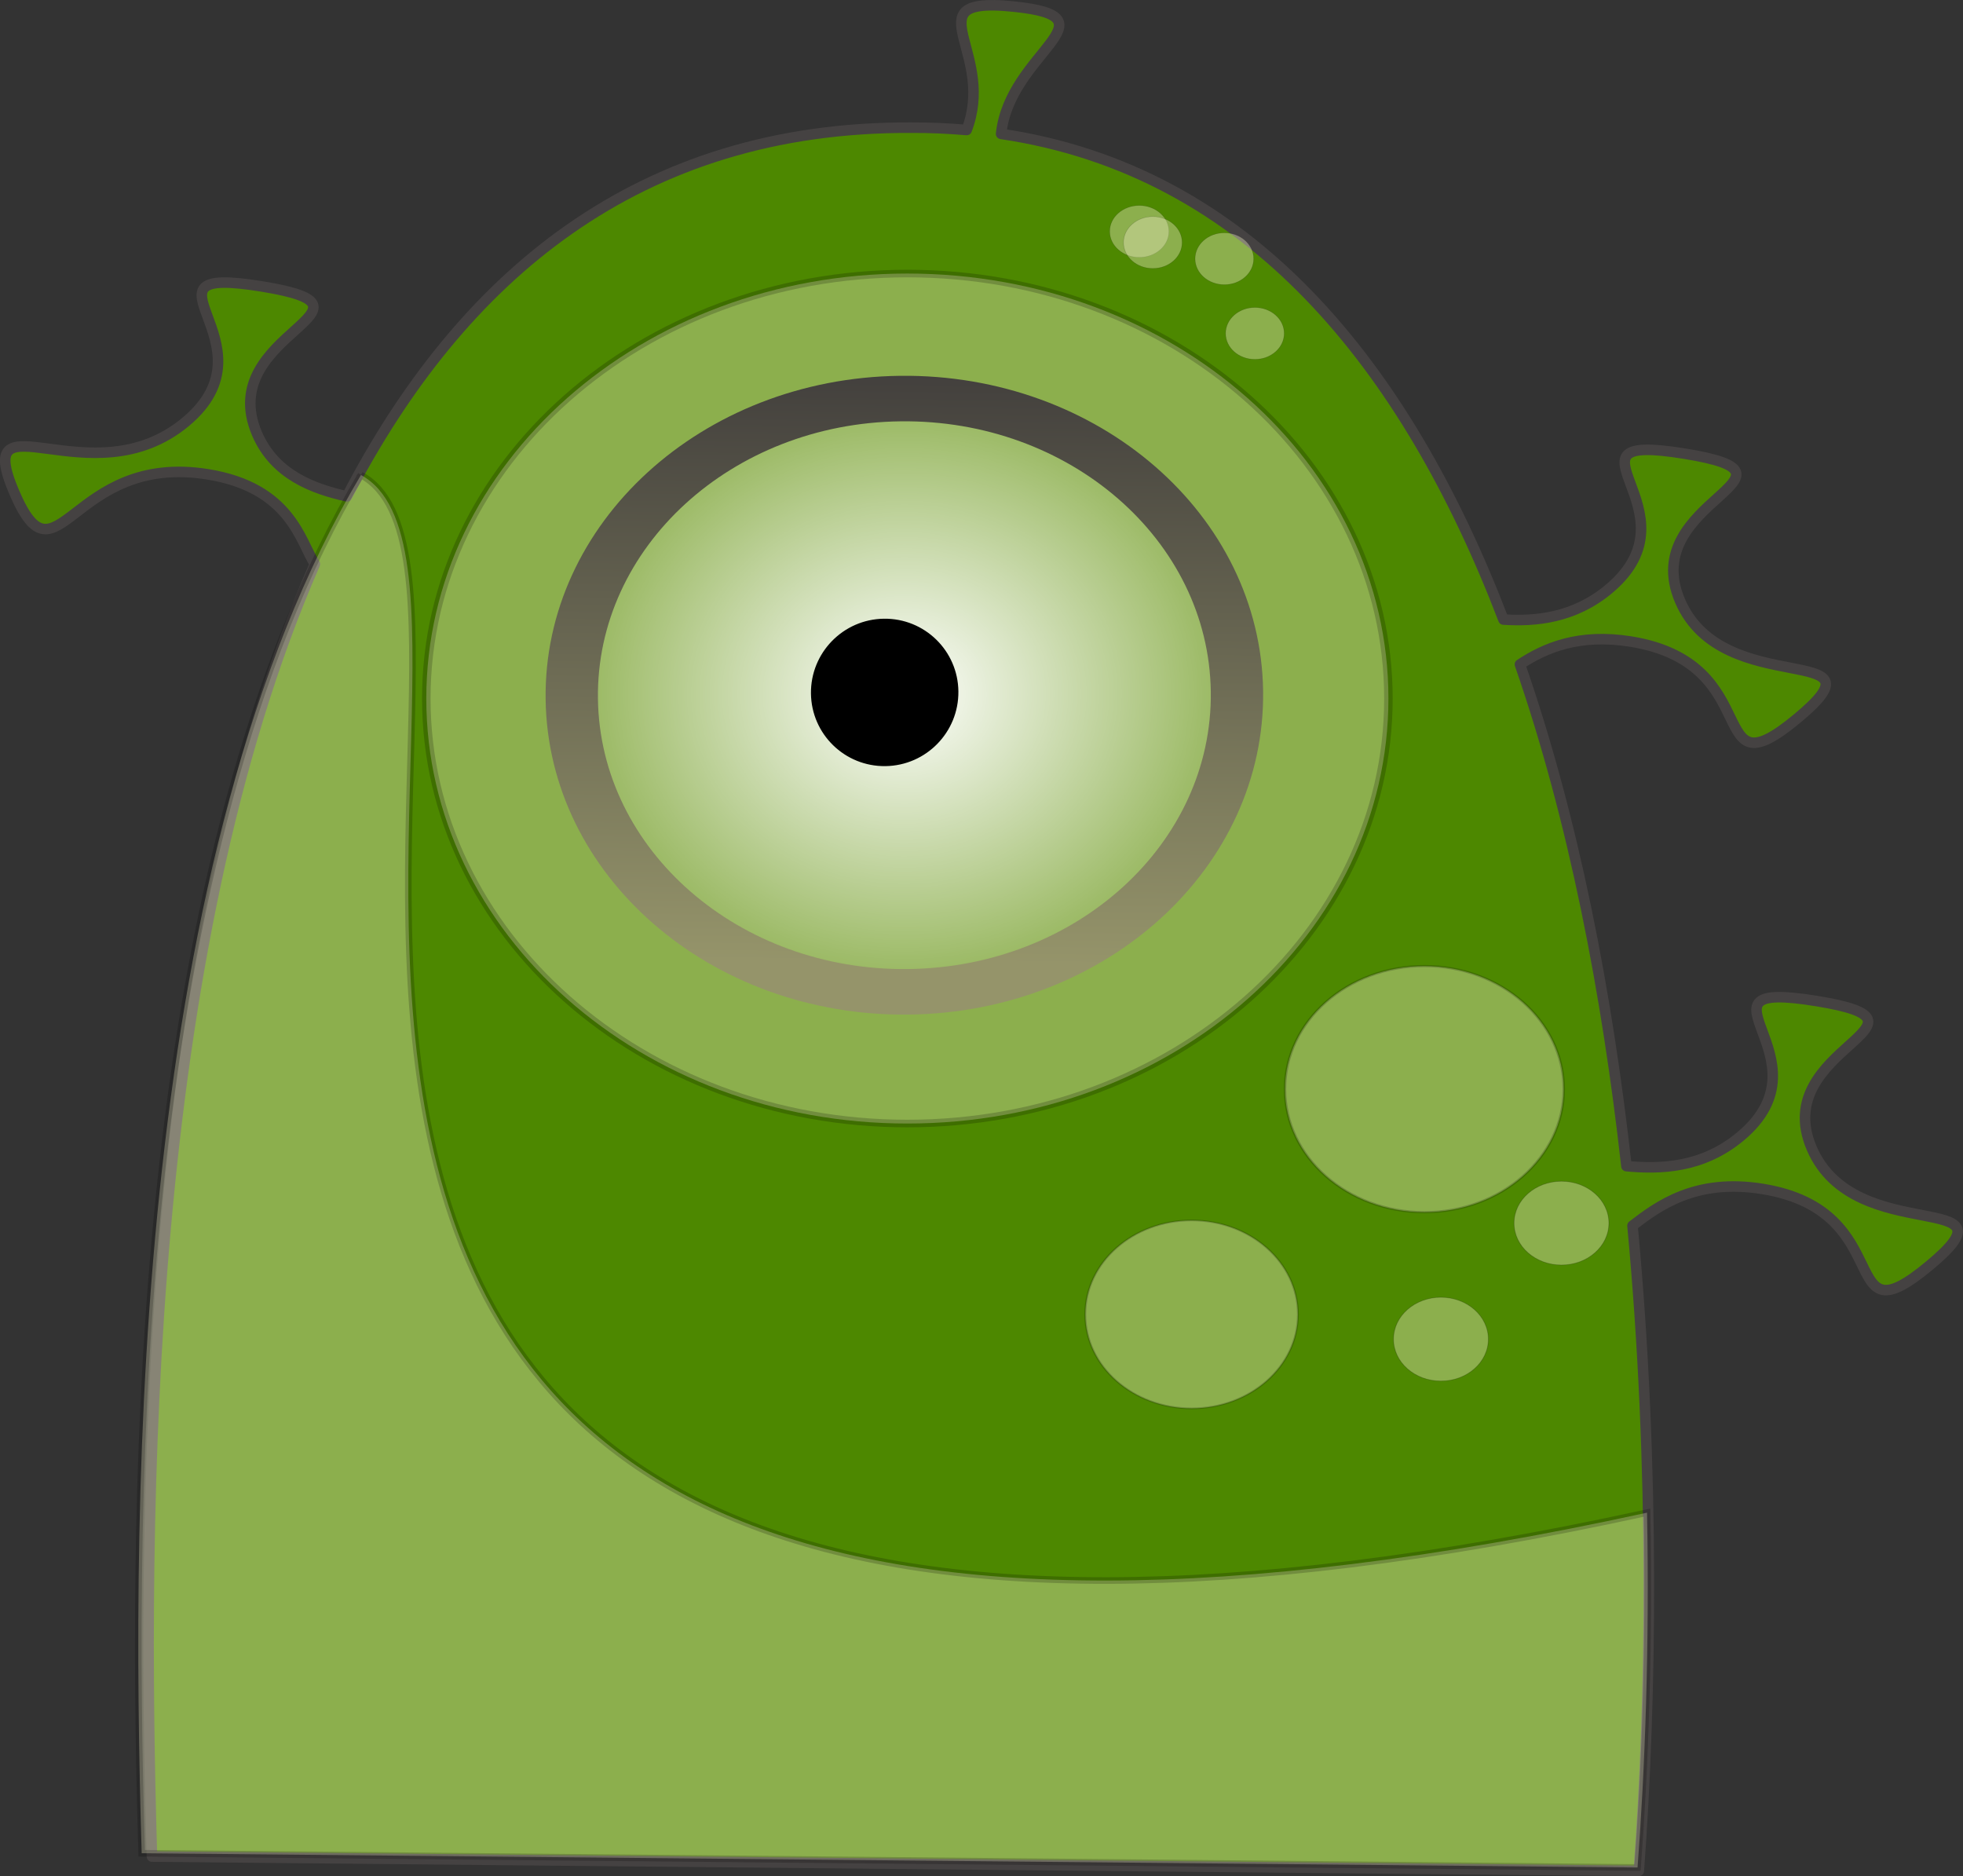 <?xml version="1.0"?>
<svg
    xmlns:rdf="http://www.w3.org/1999/02/22-rdf-syntax-ns#"
    xmlns="http://www.w3.org/2000/svg"
    xmlns:cc="http://creativecommons.org/ns#"
    xmlns:xlink="http://www.w3.org/1999/xlink"
    xmlns:dc="http://purl.org/dc/elements/1.1/"
    xmlns:svg="http://www.w3.org/2000/svg"
    xmlns:inkscape="http://www.inkscape.org/namespaces/inkscape"
    xmlns:sodipodi="http://sodipodi.sourceforge.net/DTD/sodipodi-0.dtd"
    xmlns:ns1="http://sozi.baierouge.fr"
    id="svg3120"
    viewBox="0 0 385.95 368.84"
    version="1.1"
  >
  <rect x="0" y="0" width="385.95" height="368.84" fill="#333333" stroke="none"/>
  <defs
      id="defs3122"
    >
    <radialGradient
        id="radialGradient4453"
        gradientUnits="userSpaceOnUse"
        cy="543.86"
        cx="140.5"
        gradientTransform="matrix(1 0 0 1.023 0 -12.711)"
        r="64.18"
      >
      <stop
          id="stop4449"
          stop-color="#fff"
          offset="0"
      />
      <stop
          id="stop4451"
          stop-color="#fff"
          stop-opacity="0"
          offset="1"
      />
    </radialGradient
    >
    <linearGradient
        id="linearGradient4274"
        y2="469.35"
        gradientUnits="userSpaceOnUse"
        y1="598.92"
        x2="144.3"
        x1="140.7"
      >
      <stop
          id="stop4268"
          stop-color="#95946a"
          offset="0"
      />
      <stop
          id="stop4270"
          stop-color="#3d3a3a"
          offset="1"
      />
    </linearGradient
    >
  </defs
  >
  <g
      id="layer1"
      transform="translate(-148.22 -312.97)"
    >
    <path
        id="path3177"
        stroke-linejoin="round"
        d="m343.78 314.01c-14.257-0.265 0.041 10.123-5.501 24.517-3.518-0.301-7.135-0.473-10.832-0.456-53.76-0.252-88.584 29.316-111.01 72.487-6.539-1.473-14.21-4.191-17.698-12.354-8.472-19.827 27.966-24.54 0.938-28.926-27.027-4.386 3.587 11.205-14.968 26.646-18.556 15.44-42.161-5.991-33.69 13.836 8.472 19.827 11.055-7.921 38.082-3.535 16.186 2.627 18.118 13.016 21.024 17.637-33.479 76.465-34.045 186.45-32.027 254.1l292.33 2.813c2.448-32.965 3.226-79.089-1.237-126.84 5.077-3.905 12.433-9.357 25.587-7.222 27.027 4.386 14.238 30.493 32.794 15.052 18.556-15.44-14.685-3.246-23.156-23.073-8.472-19.827 27.966-24.54 0.938-28.926-27.027-4.386 3.587 11.205-14.968 26.646-7.457 6.205-15.707 6.445-22.389 5.816-3.778-33.901-10.347-68.136-20.939-98.638 4.875-3.227 11.61-6.144 21.834-4.485 27.027 4.386 14.196 30.493 32.752 15.052 18.556-15.44-14.642-3.246-23.114-23.073-8.472-19.827 27.923-24.54 0.896-28.926-27.027-4.386 3.63 11.205-14.926 26.646-6.821 5.676-14.338 6.372-20.683 5.968-19.152-49.979-50.042-88.283-98.767-95.483 1.651-15.992 23.093-22.893 2.601-25.011-1.478-0.153-2.772-0.246-3.881-0.266z"
        fill-rule="evenodd"
        stroke="#454242"
        stroke-linecap="round"
        stroke-width="2.071"
        fill="#4d8800"
    />
    <path
        id="path4075"
        d="m55 408.86c0 30.928-25.296 56-56.5 56s-56.5-25.072-56.5-56 25.296-56 56.5-56 56.5 25.072 56.5 56z"
        stroke-opacity=".192"
        fill-opacity=".392"
        fill-rule="evenodd"
        transform="matrix(1.674 0 0 1.492 329.13 -159.72)"
        stroke="#000"
        fill="#eeeac5"
    />
    <path
        id="path3851-8"
        stroke-linejoin="round"
        d="m200 543.86c0 33.689-26.639 61-59.5 61s-59.5-27.311-59.5-61 26.639-61 59.5-61 59.5 27.311 59.5 61z"
        fill-rule="evenodd"
        transform="matrix(1.099 -.013 .013 .956 164.55 -68.461)"
        stroke="url(#linearGradient4274)"
        stroke-linecap="round"
        stroke-width="9.359"
        fill="url(#radialGradient4453)"
    />
    <path
        id="path3853-3-1"
        fill-rule="evenodd"
        transform="matrix(.574 -.008 .007 .63 199.82 224.37)"
        d="m234 359.36c0 12.703-11.305 23-25.25 23s-25.25-10.297-25.25-23 11.305-23 25.25-23 25.25 10.297 25.25 23z"
    />
    <path
        id="path3849-0-5"
        d="m219.19 406.35c-44.483 74.647-45.339 197.92-43.109 270.96l294.1 2.801c1.476-19.414 2.366-43.493 1.866-69.757-337.83 73.72-210.5-181-252.86-204z"
        stroke-opacity=".192"
        fill-opacity=".393"
        stroke="#000"
        stroke-width="1.303"
        fill="#eeeac5"
    />
    <path
        id="path4075-3"
        d="m55 408.86c0 30.928-25.296 56-56.5 56s-56.5-25.072-56.5-56 25.296-56 56.5-56 56.5 25.072 56.5 56z"
        stroke-opacity=".192"
        fill-opacity=".392"
        fill-rule="evenodd"
        transform="matrix(.485 0 0 .432 429 350.46)"
        stroke="#000"
        fill="#eeeac5"
    />
    <path
        id="path4075-3-3"
        d="m55 408.86c0 30.928-25.296 56-56.5 56s-56.5-25.072-56.5-56 25.296-56 56.5-56 56.5 25.072 56.5 56z"
        stroke-opacity=".192"
        fill-opacity=".392"
        fill-rule="evenodd"
        transform="matrix(.37 0 0 .33 383.06 436.45)"
        stroke="#000"
        fill="#eeeac5"
    />
    <path
        id="path4075-3-0"
        d="m55 408.86c0 30.928-25.296 56-56.5 56s-56.5-25.072-56.5-56 25.296-56 56.5-56 56.5 25.072 56.5 56z"
        stroke-opacity=".192"
        fill-opacity=".392"
        fill-rule="evenodd"
        transform="matrix(.165 0 0 .147 431.77 516.14)"
        stroke="#000"
        fill="#eeeac5"
    />
    <path
        id="path4075-3-0-3"
        d="m55 408.86c0 30.928-25.296 56-56.5 56s-56.5-25.072-56.5-56 25.296-56 56.5-56 56.5 25.072 56.5 56z"
        stroke-opacity=".192"
        fill-opacity=".392"
        fill-rule="evenodd"
        transform="matrix(.103 0 0 -.091 372.37 395.67)"
        stroke="#000"
        fill="#eeeac5"
    />
    <path
        id="path4075-3-0-5"
        d="m55 408.86c0 30.928-25.296 56-56.5 56s-56.5-25.072-56.5-56 25.296-56 56.5-56 56.5 25.072 56.5 56z"
        stroke-opacity=".192"
        fill-opacity=".392"
        fill-rule="evenodd"
        transform="matrix(.102 0 0 .091 375.03 323.44)"
        stroke="#000"
        fill="#eeeac5"
    />
    <path
        id="path4075-3-0-5-8"
        d="m55 408.86c0 30.928-25.296 56-56.5 56s-56.5-25.072-56.5-56 25.296-56 56.5-56 56.5 25.072 56.5 56z"
        stroke-opacity=".192"
        fill-opacity=".392"
        fill-rule="evenodd"
        transform="matrix(.102 0 0 .091 389.1 326.63)"
        stroke="#000"
        fill="#eeeac5"
    />
    <path
        id="path4075-3-0-57"
        d="m55 408.86c0 30.928-25.296 56-56.5 56s-56.5-25.072-56.5-56 25.296-56 56.5-56 56.5 25.072 56.5 56z"
        stroke-opacity=".192"
        fill-opacity=".392"
        fill-rule="evenodd"
        transform="matrix(.165 0 0 .147 455.47 493.33)"
        stroke="#000"
        fill="#eeeac5"
    />
    <path
        id="path4075-3-0-5-5"
        d="m55 408.86c0 30.928-25.296 56-56.5 56s-56.5-25.072-56.5-56 25.296-56 56.5-56 56.5 25.072 56.5 56z"
        stroke-opacity=".192"
        fill-opacity=".392"
        fill-rule="evenodd"
        transform="matrix(.102 0 0 .091 395.1 341.31)"
        stroke="#000"
        fill="#eeeac5"
    />
  </g
  >
</svg
>
